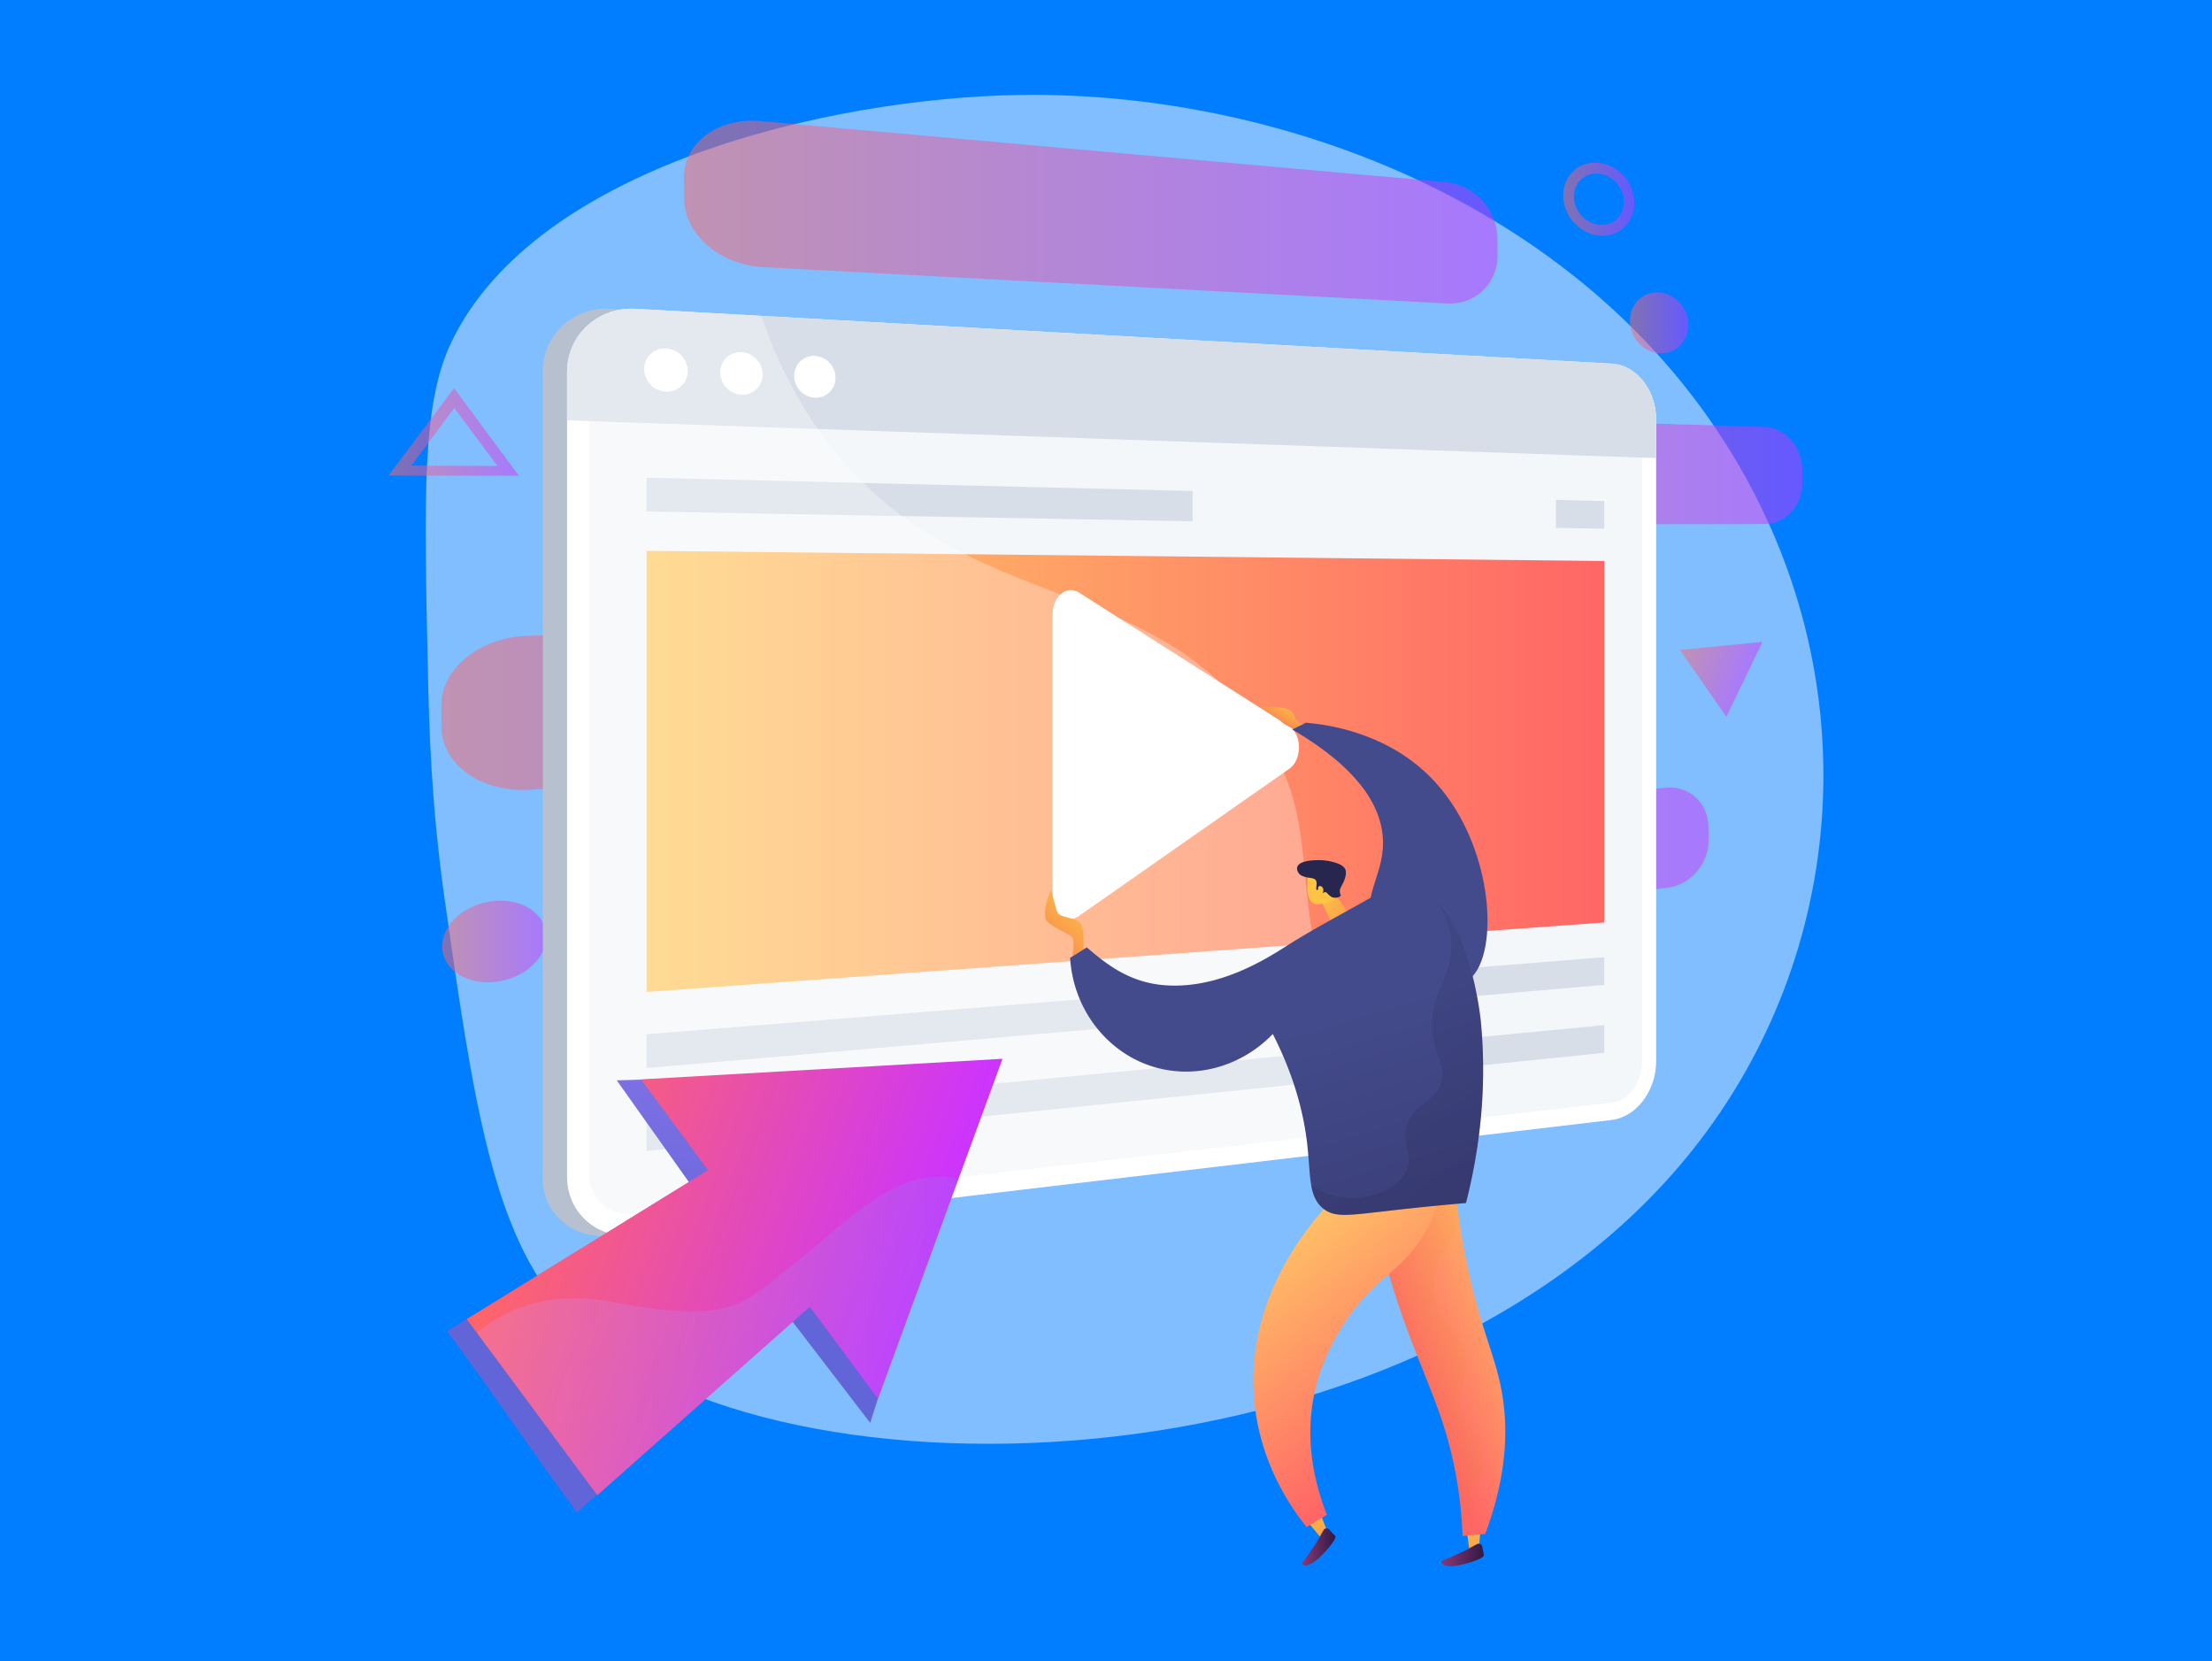 <svg xmlns="http://www.w3.org/2000/svg" xmlns:xlink="http://www.w3.org/1999/xlink" viewBox="0 0 1265.33 950"><defs><style>.cls-1{isolation:isolate;}.cls-2{fill:#017eff;}.cls-3{fill:#80beff;}.cls-4{opacity:0.5;}.cls-5{fill:url(#Naamloos_verloop_150);}.cls-6{fill:url(#Naamloos_verloop_150-2);}.cls-7{fill:url(#Naamloos_verloop_150-3);}.cls-8{fill:url(#Naamloos_verloop_150-4);}.cls-9{fill:url(#Naamloos_verloop_150-5);}.cls-10{fill:url(#Naamloos_verloop_150-6);}.cls-11{fill:url(#Naamloos_verloop_150-7);}.cls-12{fill:url(#Naamloos_verloop_150-8);}.cls-13{fill:url(#Naamloos_verloop_150-9);}.cls-14{fill:#b7c0ce;}.cls-15{fill:#fff;}.cls-16{fill:#f4f7fa;}.cls-17{fill:#d8dee8;}.cls-18{fill:url(#Naamloos_verloop_148);}.cls-19,.cls-22,.cls-35,.cls-38{opacity:0.3;}.cls-19{mix-blend-mode:soft-light;}.cls-20{fill:url(#linear-gradient);}.cls-21{fill:url(#Naamloos_verloop_150-10);}.cls-22,.cls-35,.cls-38{mix-blend-mode:multiply;}.cls-22{fill:url(#linear-gradient-2);}.cls-23{fill:url(#linear-gradient-3);}.cls-24{fill:url(#linear-gradient-4);}.cls-25{fill:url(#linear-gradient-5);}.cls-26{fill:url(#linear-gradient-6);}.cls-27{fill:url(#linear-gradient-7);}.cls-28{fill:#26264f;}.cls-29{fill:url(#linear-gradient-8);}.cls-30{fill:url(#linear-gradient-9);}.cls-31{fill:url(#linear-gradient-10);}.cls-32{fill:url(#linear-gradient-11);}.cls-33{fill:url(#linear-gradient-12);}.cls-34{fill:url(#Naamloos_verloop_152);}.cls-35{fill:url(#linear-gradient-13);}.cls-36{fill:url(#Naamloos_verloop_152-2);}.cls-37{fill:url(#linear-gradient-14);}.cls-38{fill:url(#linear-gradient-15);}</style><linearGradient id="Naamloos_verloop_150" x1="391.23" y1="121.32" x2="856.64" y2="121.32" gradientUnits="userSpaceOnUse"><stop offset="0" stop-color="#f66"/><stop offset="1" stop-color="#c3f"/></linearGradient><linearGradient id="Naamloos_verloop_150-2" x1="703.66" y1="268.08" x2="1031.05" y2="268.08" xlink:href="#Naamloos_verloop_150"/><linearGradient id="Naamloos_verloop_150-3" x1="626.49" y1="496.37" x2="977.32" y2="496.37" xlink:href="#Naamloos_verloop_150"/><linearGradient id="Naamloos_verloop_150-4" x1="252.46" y1="401.76" x2="769.51" y2="401.76" xlink:href="#Naamloos_verloop_150"/><linearGradient id="Naamloos_verloop_150-5" x1="932.41" y1="184.65" x2="965.77" y2="184.65" xlink:href="#Naamloos_verloop_150"/><linearGradient id="Naamloos_verloop_150-6" x1="252.97" y1="538.5" x2="312.42" y2="538.5" xlink:href="#Naamloos_verloop_150"/><linearGradient id="Naamloos_verloop_150-7" x1="894.21" y1="113.93" x2="934.88" y2="113.93" xlink:href="#Naamloos_verloop_150"/><linearGradient id="Naamloos_verloop_150-8" x1="222.25" y1="247.04" x2="296.81" y2="247.04" xlink:href="#Naamloos_verloop_150"/><linearGradient id="Naamloos_verloop_150-9" x1="4785.93" y1="-1749.91" x2="4828.62" y2="-1749.91" gradientTransform="translate(-4135.65 349.97) rotate(20.36)" xlink:href="#Naamloos_verloop_150"/><linearGradient id="Naamloos_verloop_148" x1="369.86" y1="441.2" x2="917.66" y2="441.2" gradientUnits="userSpaceOnUse"><stop offset="0" stop-color="#fc6"/><stop offset="1" stop-color="#f66"/></linearGradient><linearGradient id="linear-gradient" x1="454.64" y1="446.91" x2="398.38" y2="741.25" gradientUnits="userSpaceOnUse"><stop offset="0" stop-color="#aa80f9"/><stop offset="1" stop-color="#6165d7"/></linearGradient><linearGradient id="Naamloos_verloop_150-10" x1="297.91" y1="671.11" x2="519.54" y2="753.37" xlink:href="#Naamloos_verloop_150"/><linearGradient id="linear-gradient-2" x1="272.76" y1="764.07" x2="548.21" y2="764.07" gradientUnits="userSpaceOnUse"><stop offset="0" stop-color="#e38ddd"/><stop offset="1" stop-color="#9571f6"/></linearGradient><linearGradient id="linear-gradient-3" x1="739.81" y1="403.1" x2="731.29" y2="419.3" gradientUnits="userSpaceOnUse"><stop offset="0" stop-color="#ffc444"/><stop offset="1" stop-color="#f36f56"/></linearGradient><linearGradient id="linear-gradient-4" x1="824.55" y1="561.73" x2="939.44" y2="944.69" gradientUnits="userSpaceOnUse"><stop offset="0" stop-color="#444b8c"/><stop offset="1" stop-color="#26264f"/></linearGradient><linearGradient id="linear-gradient-5" x1="5177.87" y1="-2251" x2="5160.8" y2="-2201.55" gradientTransform="matrix(0.91, 0.42, -0.42, 0.91, -5028.59, 393.93)" xlink:href="#linear-gradient-3"/><linearGradient id="linear-gradient-6" x1="-10504.42" y1="513.16" x2="-10542.94" y2="540.61" gradientTransform="matrix(-1, 0, 0, 1, -9750.4, 0)" xlink:href="#linear-gradient-3"/><linearGradient id="linear-gradient-7" x1="-731.37" y1="3320.68" x2="-769.89" y2="3348.13" gradientTransform="matrix(0.87, -0.5, 0.5, 0.87, -387, -2460.72)" xlink:href="#linear-gradient-3"/><linearGradient id="linear-gradient-8" x1="-731.57" y1="3320.4" x2="-770.09" y2="3347.85" gradientTransform="matrix(0.87, -0.5, 0.5, 0.87, -387, -2460.72)" xlink:href="#linear-gradient-3"/><linearGradient id="linear-gradient-9" x1="-10592.78" y1="867.75" x2="-10599.09" y2="910.61" gradientTransform="matrix(-1, 0, 0, 1, -9750.4, 0)" xlink:href="#linear-gradient-3"/><linearGradient id="linear-gradient-10" x1="-10599.3" y1="889.35" x2="-10574.87" y2="889.35" gradientTransform="matrix(-1, 0, 0, 1, -9750.4, 0)" gradientUnits="userSpaceOnUse"><stop offset="0" stop-color="#311944"/><stop offset="1" stop-color="#893976"/></linearGradient><linearGradient id="linear-gradient-11" x1="-10499.85" y1="856.28" x2="-10509.52" y2="914.27" gradientTransform="matrix(-1, 0, 0, 1, -9750.4, 0)" xlink:href="#linear-gradient-3"/><linearGradient id="linear-gradient-12" x1="-10514.32" y1="884.77" x2="-10495.37" y2="884.77" xlink:href="#linear-gradient-10"/><linearGradient id="Naamloos_verloop_152" x1="-10646.78" y1="743.53" x2="-10554.9" y2="786.11" gradientTransform="matrix(-1, 0, 0, 1, -9750.4, 0)" gradientUnits="userSpaceOnUse"><stop offset="0" stop-color="#fc6"/><stop offset="1" stop-color="#f66"/></linearGradient><linearGradient id="linear-gradient-13" x1="-10646.32" y1="742.53" x2="-10554.43" y2="785.11" gradientTransform="matrix(-1, 0, 0, 1, -9750.4, 0)" xlink:href="#linear-gradient-3"/><linearGradient id="Naamloos_verloop_152-2" x1="-10474.98" y1="693.4" x2="-10569.11" y2="813.31" xlink:href="#Naamloos_verloop_152"/><linearGradient id="linear-gradient-14" x1="736.7" y1="587.58" x2="852.03" y2="972.03" xlink:href="#linear-gradient-4"/><linearGradient id="linear-gradient-15" x1="-10444.61" y1="484.52" x2="-10619.42" y2="703.03" gradientTransform="matrix(-1, 0, 0, 1, -9750.4, 0)" xlink:href="#linear-gradient-4"/></defs><g class="cls-1"><g id="Laag_2" data-name="Laag 2"><g id="blog_header" data-name="blog header"><rect class="cls-2" width="1265.33" height="950"/><path class="cls-3" d="M582.67,54.32C474.26,56.13,306.52,95.2,258.23,195.61c-16.86,35.06-15.72,86.62-13.43,189.72.67,30.31,1.78,74.48,9.59,129.29C270.63,628.47,281.68,706,323.51,751.1c104.8,113.08,483.38,109.81,645-93.77,88.19-111.06,101.75-269,21.12-399.6C900.89,114,727.82,51.89,582.67,54.32Z"/><g class="cls-4"><path class="cls-5" d="M826.75,104.12,435.23,69.26c-24.73-2.2-44.22,12.47-44,32.74l.12,11.72c.22,20.27,20.37,37.76,45.07,39.07L827.5,173.56c16.75.89,29.26-11.63,29.14-27.9l-.08-9.41A32.93,32.93,0,0,0,826.75,104.12Z"/><path class="cls-6" d="M1031,268.57c-.09-13.13-9.74-24.06-22-24.43L733.74,236c-16.65-.49-30.22,11.77-30.08,27.39l.08,8.65c.13,15.62,14,28.25,30.66,28.22l274.94-.54c12.24,0,21.79-10.69,21.7-23.82Z"/><path class="cls-7" d="M977.26,473c-.09-13.52-10.75-23.59-23.78-22.48L659,475.6c-17.9,1.53-32.62,15.89-32.47,32.06l.08,9c.15,16.16,15,27.54,32.91,25.45l294.39-34.39c13-1.53,23.54-13.7,23.45-27.21Z"/><path class="cls-8" d="M736,351.72,302.23,363.61c-27.63.75-50,18.74-49.77,40.15l.15,12.38c.25,21.4,22.93,37.29,50.54,35.54l433.61-27.4c18.36-1.16,32.89-15.85,32.75-32.85l-.08-9.83C769.29,364.61,754.36,351.22,736,351.72Z"/><path class="cls-9" d="M965.77,185.68c.06,9.52-7.24,16.86-16.4,16.38s-16.89-8.74-17-18.43,7.45-17,16.71-16.36S965.7,176.16,965.77,185.68Z"/><path class="cls-10" d="M312.42,535.53c.15,12.63-12.79,24.31-29.09,26.09-16.52,1.81-30.21-7.2-30.36-20.14s13.29-24.68,29.82-26.18C299.1,513.82,312.28,522.89,312.42,535.53Z"/><path class="cls-11" d="M914.92,134.78c-11.27-1-20.62-11.24-20.71-22.85s9.13-20,20.41-18.8,20.18,11.46,20.26,22.81S926.06,135.76,914.92,134.78Zm-.26-35.48c-7.92-.84-14.37,5.09-14.31,13.24s6.61,15.35,14.53,16.07S929,123.38,929,115.36,922.52,100.14,914.66,99.3Z"/><path class="cls-12" d="M296.81,272.11,222.25,272,259.74,222Zm-61.53-5.81,49.25.21-24.66-33.2Z"/><polygon class="cls-13" points="960.96 371.73 1008.21 367.12 987.52 409.94 960.96 371.73"/></g><path class="cls-14" d="M932.91,240c0-16.92-11.24-31.28-25.36-32.07L349.11,176.62c-.67,0-1.32-.06-2-.06A36.42,36.42,0,0,0,317,191.74a35.77,35.77,0,0,0-6.48,21.1v27.55h0V672.78a36.13,36.13,0,0,0,.59,7.65c.13.61.17,1.21.33,1.81A33.92,33.92,0,0,0,314,689a33.27,33.27,0,0,0,23.6,17.23,37.93,37.93,0,0,0,11.56.42L787,655h0l120.55-14.32c14.12-1.66,25.36-16.78,25.36-33.7V262h0Z"/><path class="cls-15" d="M921.94,208,363.46,176.62c-21.46-1.2-39.08,15-39.08,36.22V672.78c0,21.21,17.62,36.33,39.08,33.79l558.48-66c14.12-1.67,25.44-16.73,25.44-33.65V240C947.38,223.12,936.06,208.76,921.94,208Z"/><path class="cls-16" d="M363.46,694.47c-14.55,1.66-26.49-8.66-26.49-23V213.39c0-14.36,11.94-25.42,26.49-24.66l558.48,29.13c9.61.5,17.38,10.29,17.38,21.83V607.78c0,11.54-7.77,21.81-17.38,22.91Z"/><path class="cls-17" d="M921.94,208,363.46,176.62c-21.46-1.2-39.08,15-39.08,36.22v27.55l623,21.63V240C947.38,223.12,936.06,208.76,921.94,208Z"/><path class="cls-15" d="M393.4,212.21A11.77,11.77,0,0,1,381,224a13.1,13.1,0,0,1-12.54-12.9A11.76,11.76,0,0,1,381,199.32,13.11,13.11,0,0,1,393.4,212.21Z"/><path class="cls-15" d="M436.25,214.14a11.51,11.51,0,0,1-12.07,11.62A12.83,12.83,0,0,1,412,213.05a11.51,11.51,0,0,1,12.18-11.62A12.83,12.83,0,0,1,436.25,214.14Z"/><path class="cls-15" d="M477.91,216a11.28,11.28,0,0,1-11.74,11.47A12.55,12.55,0,0,1,454.33,215a11.27,11.27,0,0,1,11.84-11.46A12.56,12.56,0,0,1,477.91,216Z"/><polygon class="cls-18" points="917.66 527.61 369.86 567.35 369.86 315.05 917.66 320.87 917.66 527.61"/><polygon class="cls-17" points="917.66 563.29 369.86 610.88 369.86 591.55 917.66 547.45 917.66 563.29"/><polygon class="cls-17" points="917.66 602.15 369.86 658.31 369.86 638.97 917.66 586.31 917.66 602.15"/><polygon class="cls-17" points="682.17 280.83 369.86 273.2 369.86 292.54 682.17 298.17 682.17 280.83"/><polygon class="cls-17" points="890.04 285.9 890.04 301.92 917.66 302.42 917.66 286.58 890.04 285.9"/><g class="cls-19"><path class="cls-15" d="M722,419.2c-64.06-97-179.71-63.64-256.18-176.83a255.77,255.77,0,0,1-30.3-61.7l-72.06-4c-21.46-1.2-39.08,15-39.08,36.22V672.78c0,21.21,17.62,36.33,39.08,33.79L801.3,654.83a332.94,332.94,0,0,1-32.22-59.56C732.78,508.33,759.72,476.34,722,419.2Z"/></g><path class="cls-15" d="M602.07,512.23V351.52c0-10.32,8.09-17.1,15.06-12.66L737.59,415.5c7.28,4.63,7.28,19.05,0,24.15L617.13,523.94C610.16,528.81,602.07,522.55,602.07,512.23Z"/><path class="cls-20" d="M352.8,617.91l41.4,58.35c-46.55,28.67-91.86,56.41-138.41,85.07,24.75,33.38,49.51,70.35,74.26,103.72C371,828.82,410.68,789.9,451.62,753.67l46.16,60.13,64.07-201.9Z"/><path class="cls-21" d="M573.44,605.59l-25.23,68.87L502.24,800l-39-52.62c-40.94,36.24-80.64,71.54-121.57,107.78-22.83-30.77-46-62-68.88-92.89l-5.78-7.8c46.56-28.67,91.49-56.6,138-85.26l-38.26-51.86Z"/><path class="cls-22" d="M548.21,674.46,502.24,800l-39-52.62c-40.94,36.24-80.64,71.54-121.57,107.78-22.83-30.77-46-62-68.88-92.89,16.05-13.27,40.75-24.4,76.18-17.77,73.19,13.69,75.82.52,106.37-22.65C480.56,702.67,513,665.14,548.21,674.46Z"/><path class="cls-23" d="M751.47,414.59s-9.41,1.32-11-5.14-16.28-5.07-18.7-5.07,8.37,4.67,10.79,7.9,11.58,5.94,11.58,5.94Z"/><path class="cls-24" d="M739.24,417.25l7.79-3.9c12.52,1.06,48.2,5.75,74.06,34.11,34.78,38.12,37.08,102.84,17.55,114-14.2,8.13-45.86-8.66-53.6-31.18-6.57-19.09,8.05-30.7,5.85-52.62C789.36,462.47,779.61,440.93,739.24,417.25Z"/><path class="cls-25" d="M619.76,543.27s.6-11.21-1.17-14.49-8.19-3.47-13.62-6L601.2,509s-4.66,9.53-3,16.62c.88,3.71,13.85,8.37,15.26,10.66s0,10.71,0,10.71Z"/><polygon class="cls-26" points="761.97 509.2 770.86 521.41 762.25 528.65 754.83 513.46 761.97 509.2"/><path class="cls-27" d="M759.4,516.08c-.87,0-6.61,2.44-9,0-3.25-3.34-2.46-10.12-2.46-11.14,0-4.27.21-5,.75-6l.79-1.37a1.18,1.18,0,0,1,.11-.13,15.47,15.47,0,0,1,3.75-2.34c1.87-.55,7.36,5.3,12.1,15.23l.8,1C766.94,512.2,759.55,516.45,759.4,516.08Z"/><path class="cls-28" d="M743.56,500.14c1.65,1.44,5.16,1.89,6.73,2.09a5.73,5.73,0,0,1,1.73.6,1.77,1.77,0,0,1,.36.26c1.68,1.53-.11,5.37.92,5.9.76.38,2.35-1.54,2.88-1.14s-.64,2.32,0,2.77,1.25-.63,2.28-.3c.52.17.57.49,1.49,1.35a11,11,0,0,0,1.55,1.24c2,1.19,5.26.24,5.45-.77.05-.28-.18-.37-.37-1.11a5.83,5.83,0,0,1-.15-1.63c.06-1.33,1.13-2.85,2-4.71,1.66-3.45,1.5-5.53,1.41-6.22l0-.21a1.86,1.86,0,0,0-.06-.34c-.53-2.36-3.35-3.61-4.78-4.13a32,32,0,0,0-9.41-1.82c-1.12,0-11.92-.4-13.45,3.72C741.54,497.15,742.44,499.16,743.56,500.14Z"/><path class="cls-29" d="M754,507.7c.18-1.4,2-1.16,2.7.14s.19,3.34-1.18,3.75S753.75,509.59,754,507.7Z"/><polygon class="cls-30" points="847.32 869.66 846.04 884.77 840.59 887.18 838.5 871.19 847.32 869.66"/><path class="cls-31" d="M847.87,884.58l1,5.09s-.31,2.19-12.25,5.13-13.87-1.78-11-2.57,11.79-5.05,11.79-5.05l7.46-4A2.05,2.05,0,0,1,847.87,884.58Z"/><polygon class="cls-32" points="753.45 861.06 759.35 876.14 756.17 880.28 744.49 866.11 753.45 861.06"/><path class="cls-33" d="M760.34,874.84l3.56,3.78s.89,2-7.72,10.81-12.73,5.79-10.71,3.61,7.37-10.5,7.37-10.5l4.24-7.32A2,2,0,0,1,760.34,874.84Z"/><path class="cls-34" d="M832.7,682.16c1,9.21,2.83,23.21,6.3,40.05,7.84,38,16.18,52.15,20.06,73.85,3.26,18.29,4,45.39-9.49,81.3l-12.92,1.1a237,237,0,0,0-11.51-65.19c-9.07-27.53-24.87-57.57-35.72-104.21-2.25-9.7-4.51-21,1.68-27.74C801.77,669.8,829.37,680.8,832.7,682.16Z"/><path class="cls-35" d="M791.1,681.32c10.67-11.52,38.27-.52,41.6.84.54,5,1.34,11.41,2.49,18.9-15.43,20.74-16.44,34.58-13.83,43.72,4,14.11,17.06,18.72,17.65,35.29.39,11.09-5.28,13.76-3.36,24.8,2.1,12.1,9.55,12.49,12.18,24,2.86,12.46-4.64,17.7-5.88,33.2a53.45,53.45,0,0,0,1.2,15.89l-6.5.55a237,237,0,0,0-11.51-65.19c-9.07-27.53-24.87-57.57-35.72-104.21C787.17,699.36,784.91,688,791.1,681.32Z"/><path class="cls-36" d="M826,671.66a90.46,90.46,0,0,1-10.39,32.41c-12,21.63-26.1,24.87-42.49,46.86-3.8,5.11-14.83,20.77-20.24,41.75-7.9,30.67,0,58.18,6.15,73.71l-11.61,7c-9.36-11.65-25.85-35.75-29.68-69.68-7.92-70.13,45.38-118.87,51.46-124.24Z"/><path class="cls-37" d="M801.6,506.33s8.25-.22,16.89,6.35c23.12,17.6,28.48,70.5,28.48,70.5,2.34,23.07,3.16,59.66-8.38,104.87-8.74.75-23.82,2.12-42.84,4.29-24.13,2.75-31.89,4.19-38.49-.85-8.92-6.82-7.49-19.21-9.44-36.64-1.69-15.14-6.27-37.07-19.75-63.45-17.33,18-42.61,25.53-65.92,19.41-27.74-7.27-48.22-32.73-50-63,2.55-1.51,7-4.42,9.56-5.94,8.75,7.37,21.94,19.12,42.1,21.39,31.7,3.56,60.27-14.64,72.28-22.3,17.58-11.19,36.26-20.56,54.21-31.15A23.56,23.56,0,0,1,801.6,506.33Z"/><path class="cls-38" d="M778.5,685.11c2.21-.3,20.46-3,26-15.55,4.32-9.72-3.47-15.08.42-26.48,4.22-12.34,15.35-11.83,19.33-23.53,3.2-9.41-2.74-13.48-4.62-27.31-3.28-24.08,11.89-32.64,10.5-53.37-.42-6.35-2.45-14.35-8.61-23.51,20.51,19.72,25.4,67.82,25.4,67.82,2.34,23.07,3.16,59.66-8.38,104.87-8.74.75-23.82,2.12-42.84,4.29-24.13,2.75-31.89,4.19-38.49-.85-4.23-3.24-6.12-7.73-7.16-13.41C757.57,682.8,767.32,686.59,778.5,685.11Z"/></g></g></g></svg>